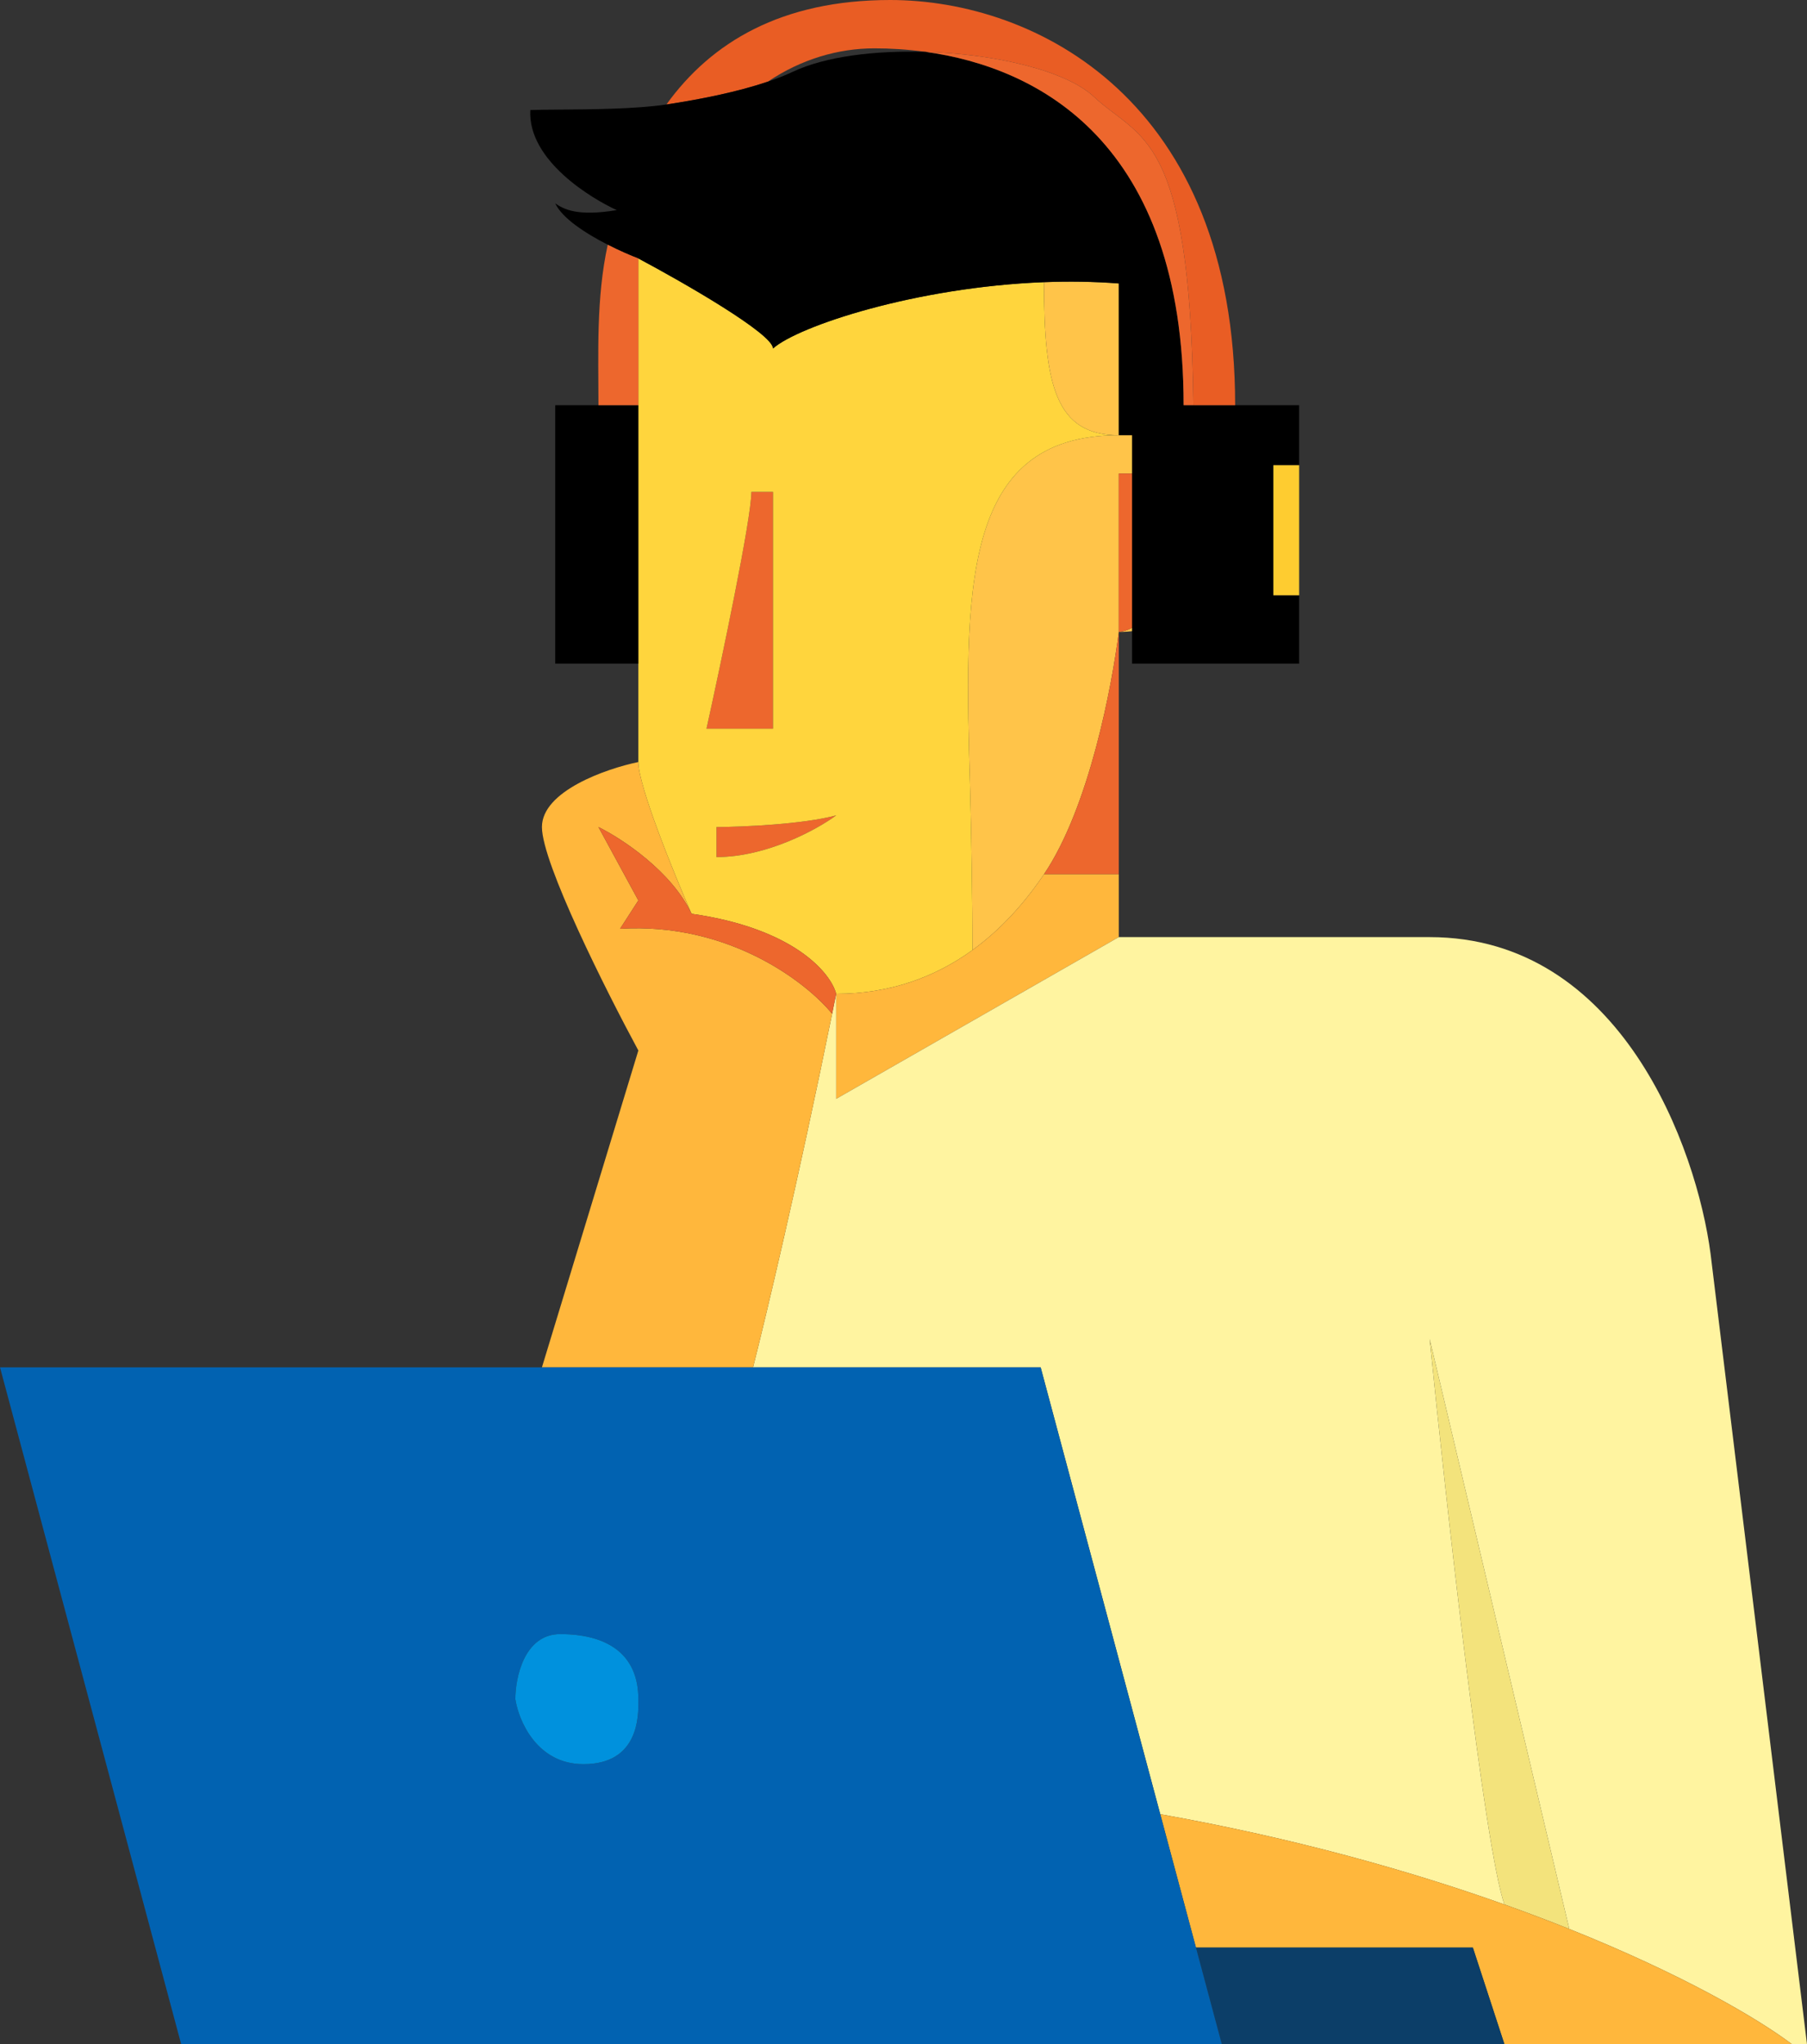 <?xml version="1.0" encoding="UTF-8"?> <svg xmlns="http://www.w3.org/2000/svg" width="373" height="422" viewBox="0 0 373 422" fill="none"><rect x="0" y="0" width="373" height="422" fill="#333333" stroke="none"/><path fill-rule="evenodd" clip-rule="evenodd" d="M159.563 101.542V150.419H145.837C148.925 136.422 155.102 107.049 155.102 101.542H159.563ZM172.603 168.318C168.714 171.187 158.328 176.924 147.896 176.924V170.728C153.272 170.693 165.74 170.163 172.603 168.318Z" fill="#ED672D"></path><path d="M230.937 89.839H246.379H252.213C252.213 106.017 251.183 130.455 230.937 130.455C235.513 130.111 244.663 123.089 244.663 97.755H230.937V130.455C229.551 141.405 224.911 166.495 215.496 180.475C211.484 186.432 206.604 191.873 200.741 196.119C200.741 187.605 200.497 171.319 200.262 163.278C199.069 122.31 198.122 89.839 230.937 89.839Z" fill="#FFC449"></path><path fill-rule="evenodd" clip-rule="evenodd" d="M172.603 205.149C171.501 200.904 163.988 191.656 142.749 188.627C139.089 180.251 131.768 162.26 131.768 157.304V53.353C141.033 58.286 159.563 68.911 159.563 71.94C164.741 67.323 189.019 59.271 215.496 58.248C215.496 79.513 217.898 89.839 230.937 89.839C198.122 89.839 199.069 122.31 200.262 163.278C200.497 171.319 200.741 187.605 200.741 196.119C193.113 201.643 183.82 205.149 172.603 205.149ZM159.563 150.419V101.542H155.102C155.102 107.049 148.925 136.422 145.837 150.419H159.563ZM147.896 176.924C158.328 176.924 168.714 171.187 172.603 168.318C165.74 170.163 153.272 170.693 147.896 170.728V176.924Z" fill="#FFD53D"></path><path d="M244.663 97.755C244.663 123.089 235.513 130.111 230.937 130.455V97.755H244.663Z" fill="#ED672D"></path><path d="M230.937 58.516V89.839C217.898 89.839 215.496 79.513 215.496 58.248C220.602 58.051 225.789 58.115 230.937 58.516Z" fill="#FFC449"></path><path d="M215.496 180.475C224.911 166.495 229.551 141.405 230.937 130.455V180.475H215.496Z" fill="#ED672D"></path><path d="M230.937 193.446L172.603 226.834V205.149C183.82 205.149 193.113 201.643 200.741 196.119C206.604 191.873 211.484 186.432 215.496 180.475H230.937V193.446Z" fill="#FFB73C"></path><path fill-rule="evenodd" clip-rule="evenodd" d="M373 422L353.098 258.845C350.238 237.045 334.636 193.446 295.106 193.446H230.937L172.603 226.834V205.149C172.324 206.536 172.046 207.913 171.768 209.279C164.662 244.266 157.977 272.313 155.445 282.252H214.81L239.499 374.499C267.15 379.445 290.961 386.162 310.547 393.14C306.43 381.618 298.537 310.513 295.106 276.4L323.93 398.196C347.086 407.464 362.71 416.557 369.912 422H373Z" fill="#FFF4A0"></path><path d="M295.106 276.4L323.93 398.196C319.717 396.51 315.254 394.817 310.547 393.14C306.43 381.618 298.537 310.513 295.106 276.4Z" fill="#F3E37C"></path><path d="M304.028 402.036H246.869L239.499 374.499C267.15 379.445 290.961 386.162 310.547 393.14C315.254 394.817 319.717 396.51 323.93 398.196C347.086 407.464 362.71 416.557 369.912 422H310.547L304.028 402.036Z" fill="#FFB73C"></path><path d="M155.445 282.252H111.866L131.768 216.852C125.134 204.575 111.866 178.163 111.866 170.728C111.866 163.293 125.134 158.68 131.768 157.304C131.768 162.26 139.089 180.251 142.749 188.627C138.631 179.815 128.222 173.023 123.533 170.728L131.768 185.873L127.994 191.725C150.504 190.348 166.556 202.854 171.768 209.279C164.662 244.266 157.977 272.313 155.445 282.252Z" fill="#FFB73C"></path><path d="M142.749 188.627C163.988 191.656 171.501 200.904 172.603 205.149C172.324 206.536 172.046 207.913 171.768 209.279C166.556 202.854 150.504 190.348 127.994 191.725L131.768 185.873L123.533 170.728C128.222 173.023 138.631 179.815 142.749 188.627Z" fill="#ED672D"></path><path d="M252.213 422L246.869 402.036H304.028L310.547 422H252.213Z" fill="#0C3E68"></path><path fill-rule="evenodd" clip-rule="evenodd" d="M37.403 422L1.04308e-05 282.252H111.866H155.445H214.81L239.499 374.499L246.869 402.036L252.213 422H37.403ZM106.375 350.749C107.062 355.224 110.836 364.173 120.444 364.173C131.915 364.173 131.804 354.126 131.771 351.124V351.123C131.77 351.054 131.77 350.988 131.769 350.927C131.769 350.905 131.769 350.885 131.769 350.864C131.768 350.835 131.768 350.808 131.768 350.781L131.768 350.749C131.768 341.111 124.905 337.325 115.64 337.325C108.228 337.325 106.375 346.274 106.375 350.749Z" fill="#0162B1"></path><path d="M120.444 364.173C110.836 364.173 107.062 355.224 106.375 350.749C106.375 346.274 108.228 337.325 115.64 337.325C124.905 337.325 131.768 341.111 131.768 350.749L131.768 350.781L131.769 350.864C131.769 350.943 131.77 351.03 131.771 351.123V351.124C131.804 354.126 131.915 364.173 120.444 364.173Z" fill="#0091DD"></path><path d="M114.611 83.643V136.995H131.768V122.882V96.034V83.643L121.131 83.643H114.611Z" fill="black"></path><path fill-rule="evenodd" clip-rule="evenodd" d="M233.683 136.995V83.642H244.32L246.343 83.642L254.958 83.643L268.169 83.642V96.034H262.85V122.882H268.169V136.995H233.683Z" fill="black"></path><path d="M262.85 96.034H268.169V122.882H262.85V96.034Z" fill="#FECC30"></path><path d="M225.79 19.965C220.009 14.565 205.426 11.141 191.057 10.704C187.316 10.186 183.745 9.982 180.495 9.982C173.047 9.982 165.427 12.194 158.492 16.858C152.333 18.944 144.807 20.478 137.558 21.568C146.806 8.737 161.312 0 183.755 0C213.78 0 254.958 20.653 254.958 83.643L246.343 83.642C245.657 26.999 235.403 28.943 225.79 19.965Z" fill="#E95D24"></path><path fill-rule="evenodd" clip-rule="evenodd" d="M131.768 53.353C141.033 58.286 159.563 68.911 159.563 71.94C164.741 67.323 189.019 59.271 215.496 58.248C220.602 58.051 225.789 58.115 230.937 58.516V89.839H246.379C246.379 87.699 246.367 85.635 246.343 83.642L244.32 83.642C244.32 29.361 214.378 13.932 191.057 10.704C180.692 10.389 170.439 11.628 163.681 14.801C162.108 15.54 160.363 16.224 158.492 16.858C152.333 18.944 144.807 20.478 137.558 21.568C131.329 22.505 122.077 22.574 115.511 22.623C112.993 22.641 110.87 22.657 109.464 22.718C108.915 33.182 122.274 41.076 127.307 43.37C119.072 44.747 116.327 43.141 114.611 41.994C116.051 45.064 120.915 48.203 125.448 50.518C127.827 51.733 130.115 52.721 131.768 53.353Z" fill="black"></path><path d="M191.057 10.704C205.426 11.141 220.009 14.565 225.79 19.965C235.403 28.943 245.657 26.999 246.343 83.642L244.32 83.642C244.32 29.361 214.378 13.932 191.057 10.704Z" fill="#ED672D"></path><path d="M131.768 53.353V83.643L123.533 83.643C123.533 73.081 123.034 61.55 125.448 50.518C127.827 51.733 130.115 52.721 131.768 53.353Z" fill="#ED672D"></path></svg> 